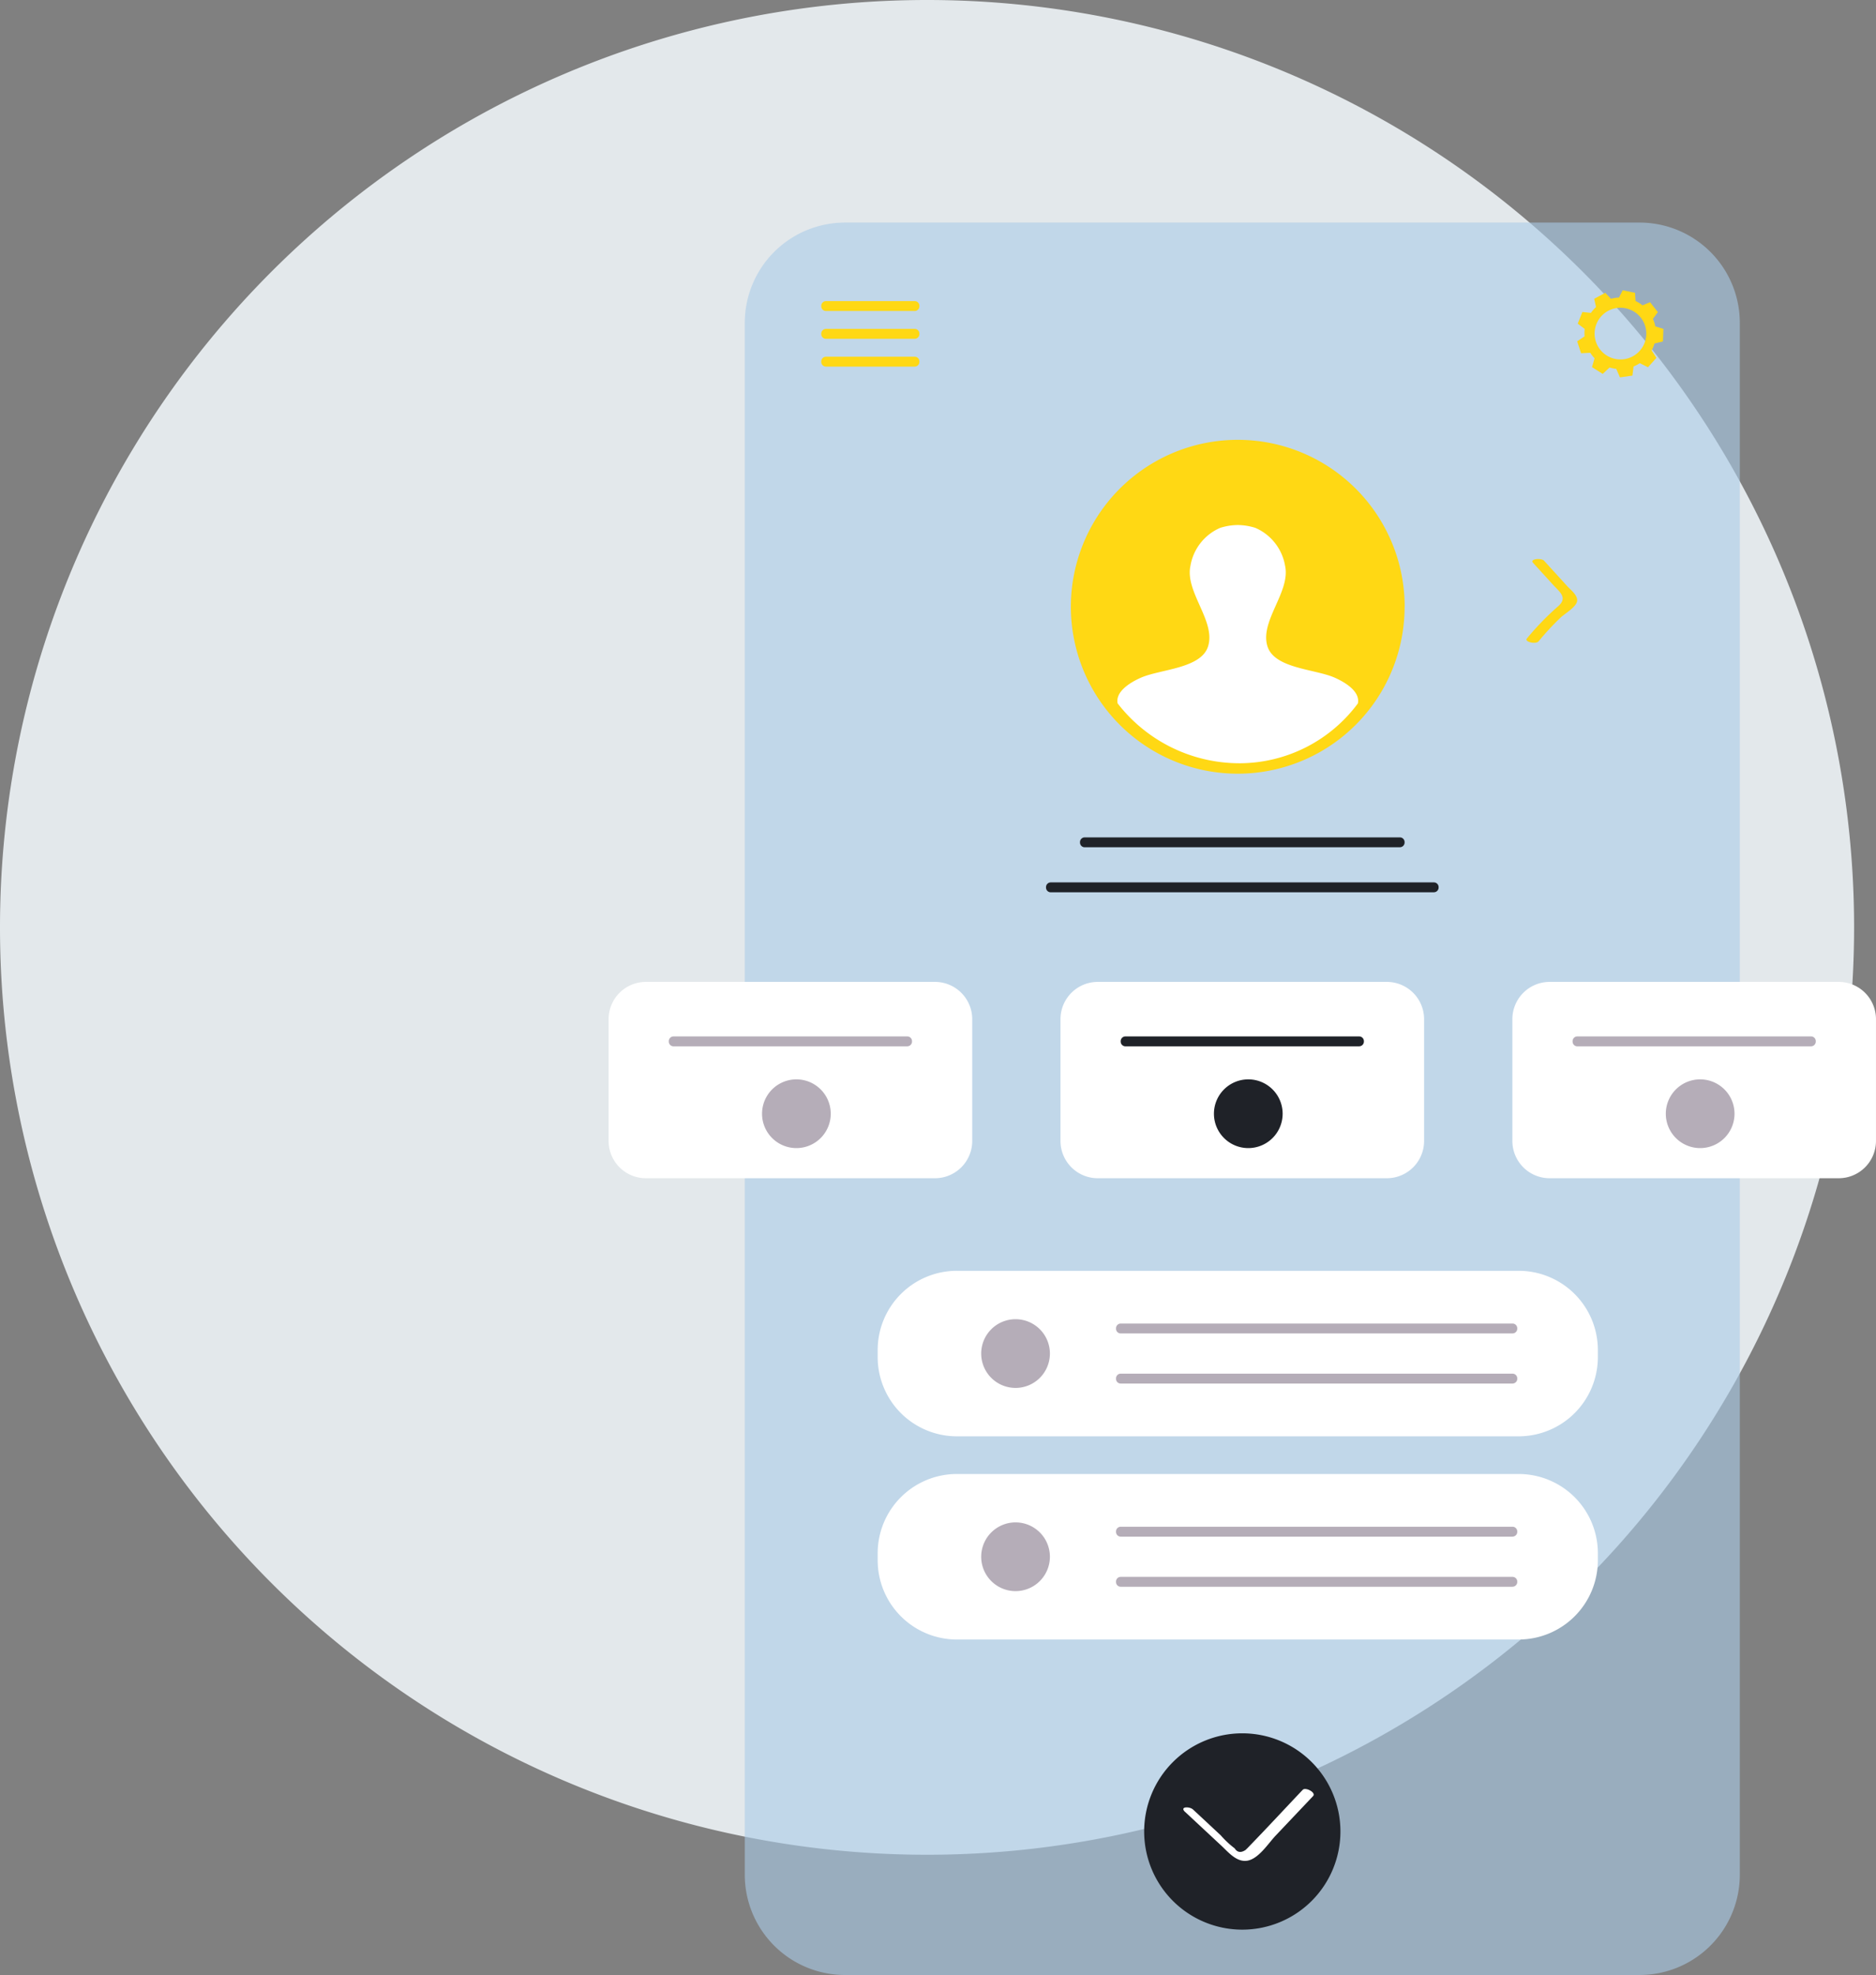 <?xml version="1.0" encoding="UTF-8"?> <svg xmlns="http://www.w3.org/2000/svg" width="151.772" height="159.725" viewBox="0 0 151.772 159.725"><rect x="0" y="0" width="151.772" height="159.725" fill="#808080" stroke="none"/><g id="Network_Icon" data-name="Network Icon" transform="translate(0 0)"><path id="Fill_1" data-name="Fill 1" d="M150,75A75,75,0,1,1,75,0a75,75,0,0,1,75,75" transform="translate(0 0)" fill="#e3e8eb"></path><path id="Fill_3" data-name="Fill 3" d="M72.39,141.725H8.112A8.112,8.112,0,0,1,0,133.613V8.112A8.112,8.112,0,0,1,8.112,0H72.39A8.112,8.112,0,0,1,80.5,8.112v125.5a8.112,8.112,0,0,1-8.111,8.112" transform="translate(60.254 18)" fill="rgba(170,203,232,0.6)"></path><path id="Fill_5" data-name="Fill 5" d="M7.56.9H.381A.381.381,0,0,1,0,.517V.483A.381.381,0,0,1,.381.1H7.56a.38.38,0,0,1,.38.38V.517A.38.38,0,0,1,7.56.9" transform="translate(66.441 24.251)" fill="#ffd814"></path><path id="Fill_7" data-name="Fill 7" d="M7.56.9H.381A.381.381,0,0,1,0,.517V.483A.381.381,0,0,1,.381.1H7.56a.38.38,0,0,1,.38.38V.517A.38.38,0,0,1,7.56.9" transform="translate(66.441 26.5)" fill="#ffd814"></path><path id="Fill_9" data-name="Fill 9" d="M7.56.9H.381A.381.381,0,0,1,0,.517V.483A.381.381,0,0,1,.381.1H7.56a.38.38,0,0,1,.38.38V.517A.38.38,0,0,1,7.56.9" transform="translate(66.441 28.749)" fill="#ffd814"></path><path id="Fill_11" data-name="Fill 11" d="M31.378.9h-31A.381.381,0,0,1,0,.517V.483A.381.381,0,0,1,.381.1h31a.38.38,0,0,1,.38.38V.517a.38.38,0,0,1-.38.38" transform="translate(84.625 71.263)" fill="#1f2228"></path><path id="Fill_13" data-name="Fill 13" d="M25.881.9H.38A.38.38,0,0,1,0,.517V.483A.38.38,0,0,1,.38.1h25.5a.38.38,0,0,1,.38.38V.517a.38.38,0,0,1-.38.38" transform="translate(87.374 67.622)" fill="#1f2228"></path><path id="Fill_15" data-name="Fill 15" d="M26.994,13.5A13.5,13.5,0,1,1,13.5,0a13.5,13.5,0,0,1,13.5,13.5" transform="translate(86.641 35.571)" fill="#ffd814"></path><path id="Fill_17" data-name="Fill 17" d="M19.458,14.421c.193-.944-.991-1.685-1.872-2.075-1.567-.7-4.869-.728-5.442-2.53-.651-2.048,1.884-4.411,1.423-6.521a4.09,4.09,0,0,0-2.4-3.064A4.817,4.817,0,0,0,9.725,0h.03A4.814,4.814,0,0,0,8.312.231,4.089,4.089,0,0,0,5.911,3.3c-.46,2.11,2.075,4.473,1.424,6.521-.573,1.8-3.874,1.834-5.442,2.53-.881.39-2.065,1.131-1.872,2.075a12.473,12.473,0,0,0,9.945,4.84,11.947,11.947,0,0,0,9.492-4.84" transform="translate(90.398 42.461)" fill="#fff"></path><path id="Fill_19" data-name="Fill 19" d="M15.879,7.939A7.939,7.939,0,1,1,7.94,0a7.939,7.939,0,0,1,7.939,7.939" transform="translate(92.564 140.179)" fill="#1f2228"></path><path id="Fill_21" data-name="Fill 21" d="M.144,1.853,3.094,4.6c.55.513,1.229,1.351,2.1,1.194.905-.163,1.684-1.4,2.27-2.02l3.032-3.2c.269-.284-.61-.748-.836-.509-1.424,1.5-2.83,3.023-4.272,4.508q-.172.186-.357.36Q4.468,5.3,4.154,4.8A7.438,7.438,0,0,1,3.03,3.75Q1.907,2.7.782,1.657c-.274-.255-1.117-.251-.638.2" transform="translate(95.734 144.683)" fill="#fff"></path><path id="Fill_23" data-name="Fill 23" d="M51.855,13.386H6.409A6.409,6.409,0,0,1,0,6.977V6.409A6.408,6.408,0,0,1,6.409,0H51.855a6.409,6.409,0,0,1,6.409,6.409v.568a6.41,6.41,0,0,1-6.409,6.409" transform="translate(71.006 102.774)" fill="#fff"></path><path id="Fill_25" data-name="Fill 25" d="M5.558,2.779A2.779,2.779,0,1,1,2.78,0,2.779,2.779,0,0,1,5.558,2.779" transform="translate(79.381 106.688)" fill="rgba(70,52,78,0.4)"></path><path id="Fill_27" data-name="Fill 27" d="M32.081.9H.38A.38.38,0,0,1,0,.517V.483A.38.38,0,0,1,.38.1h31.7a.381.381,0,0,1,.381.38V.517a.381.381,0,0,1-.381.38" transform="translate(90.288 106.94)" fill="rgba(70,52,78,0.4)"></path><path id="Fill_29" data-name="Fill 29" d="M32.081.9H.38A.38.38,0,0,1,0,.517V.483A.38.38,0,0,1,.38.1h31.7a.381.381,0,0,1,.381.38V.517a.381.381,0,0,1-.381.38" transform="translate(90.288 110.993)" fill="rgba(70,52,78,0.4)"></path><path id="Fill_31" data-name="Fill 31" d="M51.855,13.386H6.409A6.409,6.409,0,0,1,0,6.977V6.409A6.408,6.408,0,0,1,6.409,0H51.855a6.409,6.409,0,0,1,6.409,6.409v.568a6.41,6.41,0,0,1-6.409,6.409" transform="translate(71.006 119.207)" fill="#fff"></path><path id="Fill_33" data-name="Fill 33" d="M5.558,2.779A2.779,2.779,0,1,1,2.78,0,2.779,2.779,0,0,1,5.558,2.779" transform="translate(79.381 123.121)" fill="rgba(70,52,78,0.4)"></path><path id="Fill_35" data-name="Fill 35" d="M32.081.9H.38A.38.38,0,0,1,0,.517V.483A.38.38,0,0,1,.38.1h31.7a.381.381,0,0,1,.381.38V.517a.381.381,0,0,1-.381.38" transform="translate(90.288 123.373)" fill="rgba(70,52,78,0.4)"></path><path id="Fill_37" data-name="Fill 37" d="M32.081.9H.38A.38.38,0,0,1,0,.517V.483A.38.38,0,0,1,.38.1h31.7a.381.381,0,0,1,.381.38V.517a.381.381,0,0,1-.381.38" transform="translate(90.288 127.426)" fill="rgba(70,52,78,0.4)"></path><path id="Fill_39" data-name="Fill 39" d="M26.4,15.879H3.016A3.016,3.016,0,0,1,0,12.862V3.017A3.016,3.016,0,0,1,3.016,0H26.4a3.017,3.017,0,0,1,3.017,3.017v9.845A3.017,3.017,0,0,1,26.4,15.879" transform="translate(49.238 79.409)" fill="#fff"></path><path id="Fill_41" data-name="Fill 41" d="M5.558,2.779A2.779,2.779,0,1,1,2.779,0,2.779,2.779,0,0,1,5.558,2.779" transform="translate(61.651 87.292)" fill="rgba(70,52,78,0.4)"></path><path id="Fill_43" data-name="Fill 43" d="M19.294.9H.381A.381.381,0,0,1,0,.517V.483A.381.381,0,0,1,.381.1H19.294a.381.381,0,0,1,.381.38V.517a.381.381,0,0,1-.381.38" transform="translate(54.108 83.72)" fill="rgba(70,52,78,0.4)"></path><path id="Fill_45" data-name="Fill 45" d="M26.4,15.879H3.017A3.017,3.017,0,0,1,0,12.862V3.017A3.017,3.017,0,0,1,3.017,0H26.4a3.017,3.017,0,0,1,3.017,3.017v9.845A3.017,3.017,0,0,1,26.4,15.879" transform="translate(85.795 79.409)" fill="#fff"></path><path id="Fill_47" data-name="Fill 47" d="M5.558,2.779A2.779,2.779,0,1,1,2.779,0,2.779,2.779,0,0,1,5.558,2.779" transform="translate(98.21 87.292)" fill="#1f2228"></path><path id="Fill_49" data-name="Fill 49" d="M19.294.9H.38A.38.38,0,0,1,0,.517V.483A.38.38,0,0,1,.38.1H19.294a.381.381,0,0,1,.381.38V.517a.381.381,0,0,1-.381.38" transform="translate(90.667 83.72)" fill="#1f2228"></path><path id="Fill_51" data-name="Fill 51" d="M26.4,15.879H3.016A3.016,3.016,0,0,1,0,12.862V3.017A3.016,3.016,0,0,1,3.016,0H26.4a3.017,3.017,0,0,1,3.017,3.017v9.845A3.017,3.017,0,0,1,26.4,15.879" transform="translate(122.354 79.409)" fill="#fff"></path><path id="Fill_53" data-name="Fill 53" d="M5.558,2.779A2.779,2.779,0,1,1,2.78,0,2.779,2.779,0,0,1,5.558,2.779" transform="translate(134.767 87.292)" fill="rgba(70,52,78,0.4)"></path><path id="Fill_55" data-name="Fill 55" d="M19.294.9H.38A.38.38,0,0,1,0,.517V.483A.38.38,0,0,1,.38.1H19.294a.38.38,0,0,1,.38.38V.517a.38.38,0,0,1-.38.38" transform="translate(127.226 83.72)" fill="rgba(70,52,78,0.4)"></path><path id="Fill_57" data-name="Fill 57" d="M.54.309,2.151,2.076c.552.605,1.213,1.048.409,1.749A22.46,22.46,0,0,0,.033,6.431c-.22.264.733.487.953.222A21.87,21.87,0,0,1,2.773,4.726c.322-.3,1.213-.814,1.321-1.289S3.587,2.5,3.309,2.2L1.428.136C1.215-.1.236-.024.54.309" transform="translate(123.49 45.212)" fill="#ffd814"></path><path id="Fill_59" data-name="Fill 59" d="M3.463,7.039h0l-.3-.688a2.95,2.95,0,0,1-.516-.105l-.013,0-.016,0-.552.511L1.2,6.21l.211-.716a2.834,2.834,0,0,1-.351-.443l-.743.037L0,4.121l.6-.4a2.873,2.873,0,0,1,.011-.6L.046,2.694l.378-.945.688.077a2.876,2.876,0,0,1,.416-.475L1.376.685,2.274.2l.46.483a2.861,2.861,0,0,1,.65-.1l.3-.59,1,.209.041.659a2.919,2.919,0,0,1,.561.351L5.9.962l.629.8-.4.544a2.955,2.955,0,0,1,.194.609l.654.2L6.939,4.136,6.253,4.3a.035.035,0,0,1,0,.013,2.8,2.8,0,0,1-.228.547l.388.6L5.73,6.22,5.07,5.892a2.917,2.917,0,0,1-.506.264l-.093.739-1.007.144ZM3.5,1.407a2.091,2.091,0,1,0,1.844,1.1A2.1,2.1,0,0,0,3.5,1.407Z" transform="translate(127.595 23.481)" fill="#ffd814"></path></g></svg> 